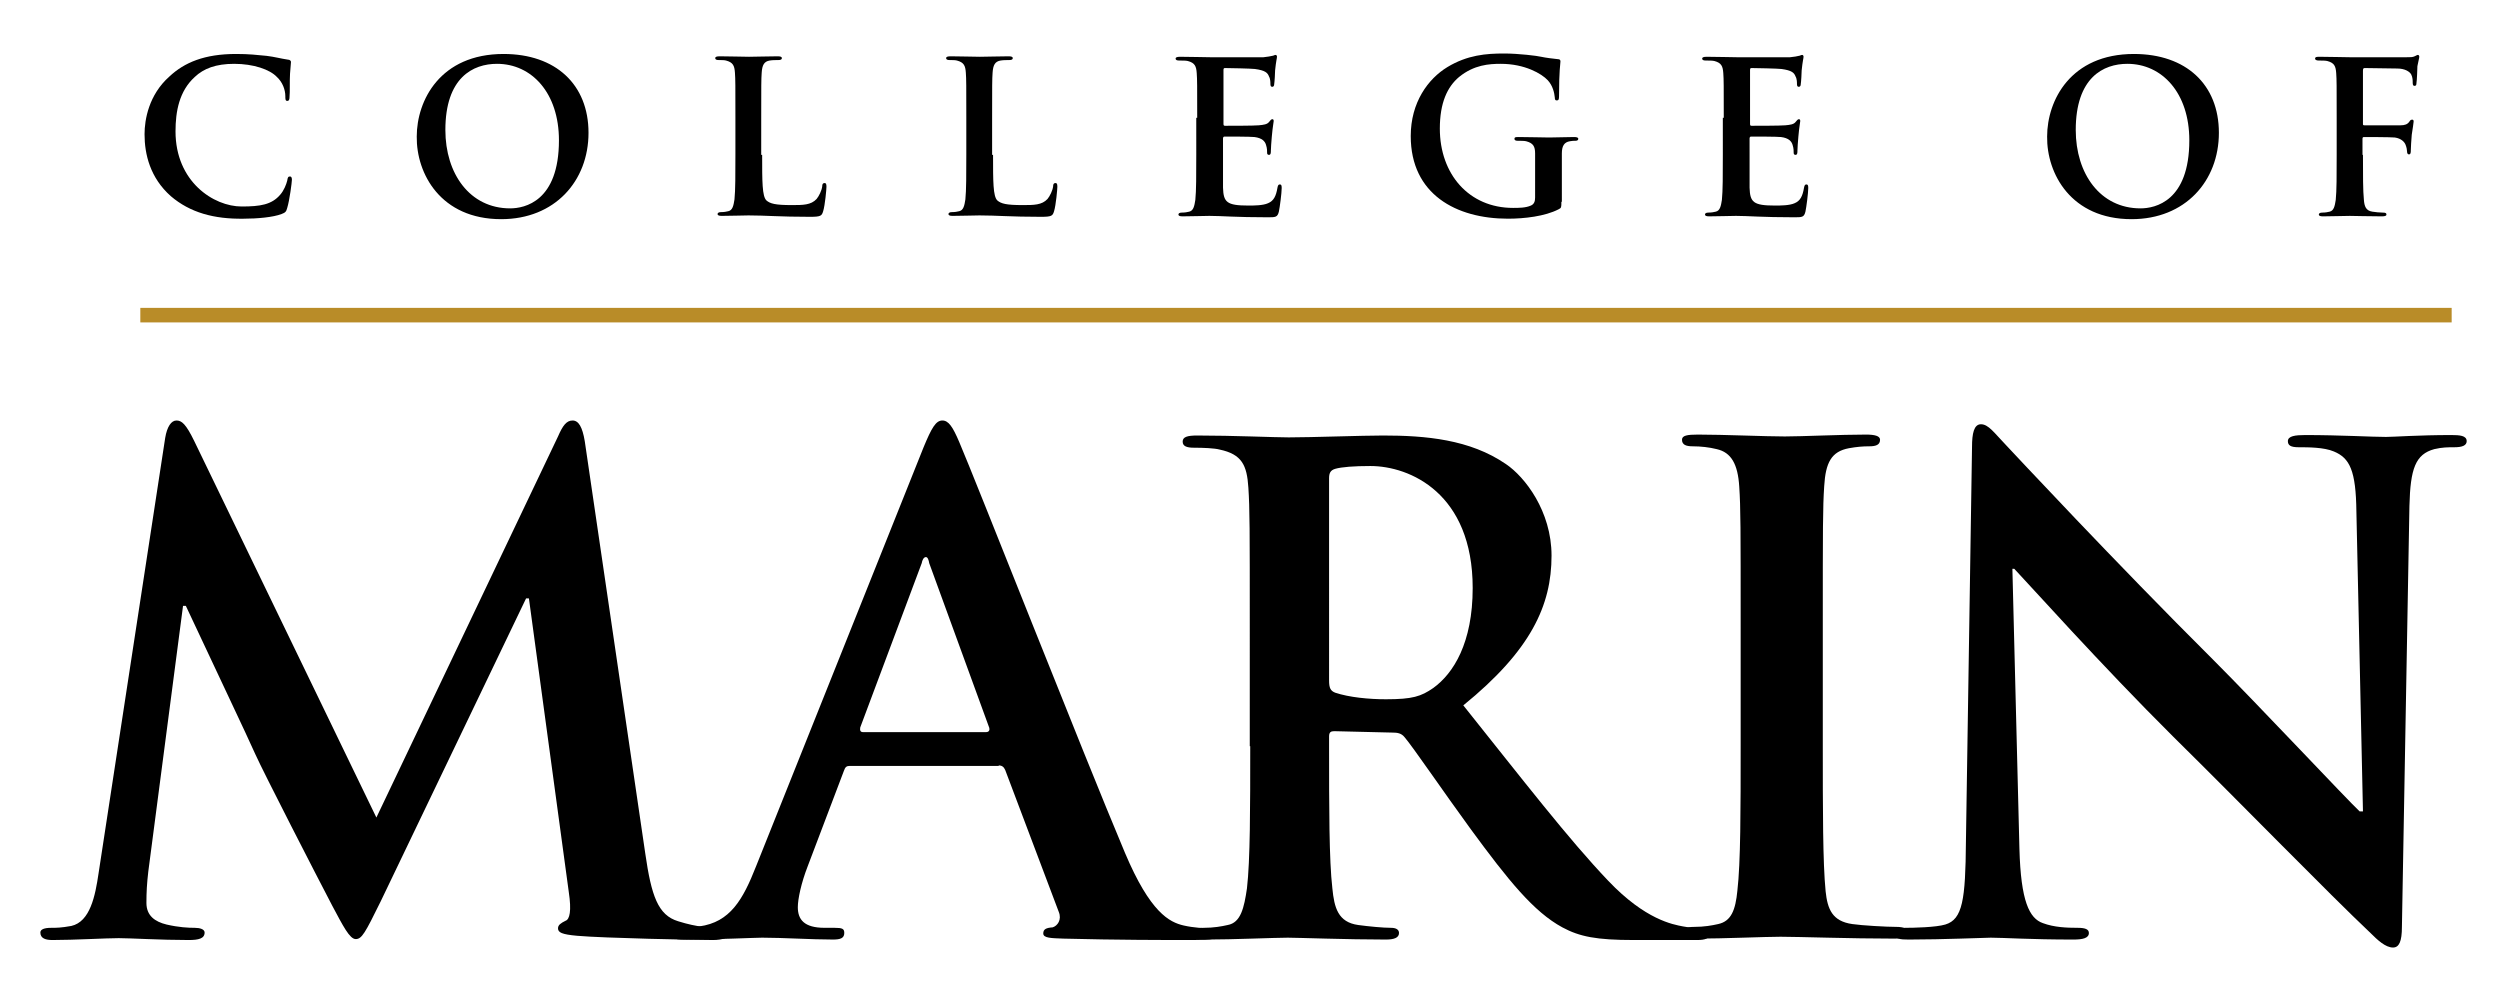 <?xml version="1.0" encoding="utf-8"?>
<!-- Generator: Adobe Illustrator 22.1.0, SVG Export Plug-In . SVG Version: 6.00 Build 0)  -->
<svg version="1.1" id="Layer_1" xmlns="http://www.w3.org/2000/svg" xmlns:xlink="http://www.w3.org/1999/xlink" x="0px" y="0px"
	 viewBox="0 0 532.7 209.3" style="enable-background:new 0 0 532.7 209.3;" xml:space="preserve">
<style type="text/css">
	.st0{fill:#B98C28;}
</style>
<g>
	<path d="M35.2,93.3c0.4-2.4,1.3-3.7,2.4-3.7c1.1,0,2,0.7,3.8,4.4l38.8,80.2L118.9,93c1-2.3,1.8-3.4,3.1-3.4c1.3,0,2.1,1.4,2.6,4.4
		l12.9,87.9c1.3,9,2.7,13.1,7,14.4c4.1,1.3,7,1.4,8.8,1.4c1.3,0,2.3,0.1,2.3,1c0,1.1-1.7,1.6-3.7,1.6c-3.6,0-23.2-0.4-28.9-0.9
		c-3.3-0.3-4.1-0.7-4.1-1.6c0-0.7,0.6-1.1,1.6-1.6c0.9-0.3,1.3-2.1,0.7-6.1l-8.5-62.6h-0.6l-31,64.6c-3.3,6.7-4,8-5.3,8
		s-2.7-2.8-5-7.1c-3.4-6.5-14.6-28.3-16.4-32.3c-1.3-3-9.8-20.9-14.8-31.6h-0.6l-7.4,56.6c-0.3,2.6-0.4,4.4-0.4,6.7
		c0,2.7,1.8,4,4.3,4.6c2.6,0.6,4.6,0.7,6,0.7c1.1,0,2.1,0.3,2.1,1c0,1.3-1.3,1.6-3.4,1.6c-6,0-12.4-0.4-14.9-0.4
		c-2.7,0-9.5,0.4-14.1,0.4c-1.4,0-2.6-0.3-2.6-1.6c0-0.7,0.9-1,2.3-1c1.1,0,2.1,0,4.3-0.4c4-0.9,5.1-6.4,5.8-11.2L35.2,93.3z"/>
	<path d="M183.9,156c-0.6,0-0.7-0.4-0.6-1l13.1-35c0.1-0.6,0.4-1.3,0.9-1.3c0.4,0,0.6,0.7,0.7,1.3l12.8,35.1c0.1,0.4,0,0.9-0.7,0.9
		H183.9z M212.8,163.1c0.7,0,1.1,0.3,1.4,1l11.4,30.2c0.7,1.7-0.3,3-1.3,3.3c-1.4,0.1-2,0.4-2,1.3c0,1,1.7,1,4.3,1.1
		c11.4,0.3,21.8,0.3,26.9,0.3c5.3,0,6.5-0.3,6.5-1.4c0-1-0.7-1.1-1.8-1.1c-1.7,0-3.8-0.1-6-0.6c-3-0.7-7.1-2.7-12.5-15.5
		c-9.1-21.6-31.9-79.6-35.3-87.5c-1.4-3.3-2.3-4.6-3.6-4.6c-1.4,0-2.3,1.6-4,5.7l-35.7,89.3c-2.8,7.1-5.5,11.9-12.1,12.8
		c-1.1,0.1-3.1,0.3-4.4,0.3c-1.1,0-1.7,0.3-1.7,1.1c0,1.1,0.9,1.4,2.7,1.4c7.4,0,15.2-0.4,16.8-0.4c4.4,0,10.5,0.4,15.1,0.4
		c1.6,0,2.4-0.3,2.4-1.4c0-0.9-0.4-1.1-2.1-1.1h-2.1c-4.4,0-5.7-1.8-5.7-4.4c0-1.7,0.7-5.1,2.1-8.7l7.7-20.3
		c0.3-0.9,0.6-1.1,1.3-1.1H212.8z"/>
	<path d="M283.2,101.9c0-1.1,0.3-1.7,1.3-2c1.4-0.4,4-0.6,7.5-0.6c8.4,0,21.8,5.8,21.8,26c0,11.7-4.1,18.2-8.4,21.3
		c-2.6,1.8-4.4,2.4-10.1,2.4c-3.6,0-7.8-0.4-10.8-1.4c-1-0.4-1.3-1-1.3-2.6V101.9z M266.4,159c0,13.1,0,24.3-0.7,30.3
		c-0.6,4.1-1.3,7.3-4.1,7.8c-1.3,0.3-3,0.6-5.1,0.6c-1.7,0-2.3,0.4-2.3,1.1c0,1,1,1.4,2.8,1.4c5.7,0,14.6-0.4,17.4-0.4
		c2.1,0,12.7,0.4,20.9,0.4c1.8,0,2.8-0.4,2.8-1.4c0-0.7-0.6-1.1-1.7-1.1c-1.7,0-4.8-0.3-7-0.6c-4.3-0.6-5.1-3.7-5.5-7.8
		c-0.7-6-0.7-17.2-0.7-30.4v-2c0-0.9,0.4-1.1,1.1-1.1l12.4,0.3c1,0,1.9,0.1,2.6,1c1.8,2.1,8.4,11.8,14.1,19.6
		c8,10.9,13.4,17.6,19.5,20.9c3.7,2,7.3,2.7,15.2,2.7h13.5c1.7,0,2.7-0.3,2.7-1.4c0-0.7-0.6-1.1-1.7-1.1c-1.1,0-2.4-0.1-4-0.4
		c-2.1-0.4-8-1.4-15.9-9.7c-8.4-8.8-18.2-21.5-30.9-37.4c14.4-11.7,18.8-21.3,18.8-31.9c0-9.5-5.7-16.8-9.7-19.5
		c-7.7-5.3-17.2-6.1-26.2-6.1c-4.4,0-15.2,0.4-20.1,0.4c-3,0-11.9-0.4-19.5-0.4c-2.1,0-3.1,0.3-3.1,1.3c0,1,0.9,1.3,2.4,1.3
		c2,0,4.4,0.1,5.5,0.4c4.7,1,5.8,3.3,6.1,8.1c0.3,4.6,0.3,8.5,0.3,30.2V159z"/>
	<path d="M370.9,133.9c0-21.6,0-25.6-0.3-30.2c-0.3-4.8-1.7-7.3-4.8-8c-1.6-0.4-3.4-0.6-5.1-0.6c-1.4,0-2.3-0.3-2.3-1.4
		c0-0.9,1.1-1.1,3.4-1.1c5.4,0,14.4,0.4,18.5,0.4c3.6,0,11.9-0.4,17.3-0.4c1.9,0,3,0.3,3,1.1c0,1.1-0.9,1.4-2.3,1.4
		c-1.4,0-2.6,0.1-4.3,0.4c-3.8,0.7-5,3.1-5.3,8.1c-0.3,4.6-0.3,8.5-0.3,30.2v25c0,13.8,0,25,0.6,31.1c0.4,3.8,1.4,6.4,5.7,7
		c2,0.3,7.3,0.6,9.4,0.6c1.6,0,2.3,0.4,2.3,1.1c0,1-1.1,1.4-2.7,1.4c-9.4,0-20.5-0.4-24.3-0.4c-3.3,0-12.2,0.4-17.9,0.4
		c-1.8,0-2.8-0.4-2.8-1.4c0-0.7,0.6-1.1,2.3-1.1c2.1,0,3.8-0.3,5.1-0.6c2.8-0.6,3.7-3,4.1-7.1c0.7-6,0.7-17.2,0.7-31V133.9z"/>
	<path d="M430.3,180.9c0.3,11.1,2.1,14.8,5,15.8c2.4,0.9,5.1,1,7.4,1c1.6,0,2.4,0.3,2.4,1.1c0,1.1-1.3,1.4-3.3,1.4
		c-9.2,0-14.9-0.4-17.6-0.4c-1.3,0-10.1,0.4-17.5,0.4c-1.8,0-3.1-0.1-3.1-1.4c0-0.9,0.9-1.1,2.3-1.1c1.9,0,6.6-0.1,8.6-0.7
		c3.7-1.1,4.3-5.3,4.4-17.6l1.3-84.2c0-2.8,0.4-4.8,1.9-4.8c1.6,0,2.8,1.8,5.3,4.4c1.7,1.8,23.3,25,44.1,45.7
		c9.7,9.7,28.9,30.2,31.3,32.4h0.7l-1.4-63.9c-0.1-8.7-1.4-11.4-4.8-12.8c-2.1-0.9-5.5-0.9-7.5-0.9c-1.7,0-2.3-0.4-2.3-1.3
		c0-1.1,1.6-1.3,3.7-1.3c7.4,0,14.2,0.4,17.2,0.4c1.6,0,7-0.4,13.9-0.4c1.8,0,3.3,0.1,3.3,1.3c0,0.9-0.9,1.3-2.6,1.3
		c-1.4,0-2.6,0-4.3,0.4c-4,1.1-5.1,4.1-5.3,12.1l-1.6,89.7c0,3.1-0.6,4.4-1.9,4.4c-1.6,0-3.3-1.6-4.8-3.1c-9-8.5-27.2-27.2-42-41.8
		c-15.5-15.4-31.3-33.1-33.9-35.8h-0.4L430.3,180.9z"/>
	<path d="M36.4,41.8c-4.4-3.9-5.6-8.9-5.6-13.2c0-3.1,0.9-8.4,5.3-12.3c3.2-3,7.5-4.8,14.2-4.8c2.8,0,4.4,0.2,6.5,0.4
		c1.7,0.2,3.1,0.6,4.5,0.8c0.5,0,0.7,0.3,0.7,0.5c0,0.4-0.1,0.9-0.2,2.5c-0.1,1.5,0,4-0.1,4.8c0,0.7-0.1,1-0.5,1
		c-0.4,0-0.4-0.4-0.4-1c0-1.4-0.6-3-1.8-4.1c-1.5-1.6-5-2.8-9.1-2.8c-3.9,0-6.5,1-8.4,2.8c-3.3,3-4.1,7.3-4.1,11.6
		c0,10.7,8.1,16,14.1,16c4,0,6.4-0.4,8.2-2.5c0.8-0.9,1.3-2.2,1.5-3c0.1-0.7,0.2-0.9,0.6-0.9c0.3,0,0.4,0.3,0.4,0.7
		c0,0.5-0.5,4.4-1,6c-0.2,0.8-0.4,1-1.2,1.3c-1.8,0.7-5.2,1-8.1,1C45.6,46.7,40.5,45.3,36.4,41.8z"/>
	<path d="M108.7,44.4c-8.6,0-13.8-7.4-13.8-16.7c0-11.2,5.9-14.1,11-14.1c7.4,0,13.2,6.2,13.2,16.3
		C119.1,42.9,111.8,44.4,108.7,44.4z M106.8,46.7c11.4,0,18.6-8.1,18.6-18.4c0-10.3-7-16.8-18.1-16.8c-13.5,0-18.5,9.9-18.5,17.6
		C88.7,37,93.9,46.7,106.8,46.7z"/>
	<path d="M162.4,33c0,5.7,0,8.8,0.9,9.7c0.8,0.7,1.9,1,5.4,1c2.4,0,4.1,0,5.3-1.3c0.5-0.6,1.1-1.8,1.2-2.7c0-0.4,0.1-0.7,0.5-0.7
		c0.3,0,0.4,0.2,0.4,0.8c0,0.5-0.3,3.9-0.7,5.2c-0.3,1-0.5,1.2-2.8,1.2c-6.5,0-9.4-0.3-13.1-0.3c-1,0-3.9,0.1-5.7,0.1
		c-0.6,0-0.9-0.1-0.9-0.4c0-0.2,0.2-0.4,0.7-0.4c0.7,0,1.2-0.1,1.6-0.2c0.9-0.2,1.1-1.2,1.3-2.5c0.2-1.9,0.2-5.4,0.2-9.6v-7.9
		c0-6.8,0-8.1-0.1-9.5c-0.1-1.5-0.4-2.2-1.9-2.6c-0.4-0.1-0.9-0.1-1.5-0.1c-0.5,0-0.8-0.1-0.8-0.4c0-0.3,0.3-0.4,1-0.4
		c2.1,0,4.9,0.1,6.2,0.1c1.1,0,4.4-0.1,6.1-0.1c0.6,0,0.9,0.1,0.9,0.4c0,0.3-0.3,0.4-0.8,0.4c-0.5,0-1.2,0-1.8,0.1
		c-1.2,0.2-1.6,1-1.7,2.6c-0.1,1.4-0.1,2.7-0.1,9.5V33z"/>
	<path d="M211.6,33c0,5.7,0,8.8,0.9,9.7c0.8,0.7,1.9,1,5.4,1c2.4,0,4.1,0,5.3-1.3c0.5-0.6,1.1-1.8,1.2-2.7c0-0.4,0.1-0.7,0.5-0.7
		c0.3,0,0.4,0.2,0.4,0.8c0,0.5-0.3,3.9-0.7,5.2c-0.3,1-0.5,1.2-2.8,1.2c-6.5,0-9.4-0.3-13.1-0.3c-1,0-3.9,0.1-5.7,0.1
		c-0.6,0-0.9-0.1-0.9-0.4c0-0.2,0.2-0.4,0.7-0.4c0.7,0,1.2-0.1,1.6-0.2c0.9-0.2,1.1-1.2,1.3-2.5c0.2-1.9,0.2-5.4,0.2-9.6v-7.9
		c0-6.8,0-8.1-0.1-9.5c-0.1-1.5-0.4-2.2-1.9-2.6c-0.4-0.1-0.9-0.1-1.5-0.1c-0.5,0-0.8-0.1-0.8-0.4c0-0.3,0.3-0.4,1-0.4
		c2.1,0,4.9,0.1,6.2,0.1c1.1,0,4.4-0.1,6.1-0.1c0.6,0,0.9,0.1,0.9,0.4c0,0.3-0.3,0.4-0.8,0.4c-0.5,0-1.2,0-1.8,0.1
		c-1.2,0.2-1.6,1-1.7,2.6c-0.1,1.4-0.1,2.7-0.1,9.5V33z"/>
	<path d="M255.1,25.1c0-6.8,0-8.1-0.1-9.5c-0.1-1.5-0.4-2.2-1.9-2.6c-0.4-0.1-1.1-0.1-1.8-0.1c-0.5,0-0.8-0.1-0.8-0.4
		c0-0.3,0.3-0.4,1-0.4c2.4,0,5.2,0.1,6.5,0.1c1.4,0,10.4,0,11.2,0c0.8-0.1,1.6-0.2,1.9-0.3c0.2,0,0.5-0.2,0.7-0.2
		c0.2,0,0.3,0.2,0.3,0.4c0,0.3-0.2,0.9-0.4,2.9c0,0.4-0.1,2.4-0.2,3c0,0.2-0.1,0.5-0.4,0.5c-0.3,0-0.4-0.2-0.4-0.6
		c0-0.3,0-1.1-0.3-1.6c-0.3-0.8-0.8-1.3-3-1.6c-0.8-0.1-5.5-0.2-6.4-0.2c-0.2,0-0.3,0.1-0.3,0.4v11.4c0,0.3,0,0.5,0.3,0.5
		c1,0,6.2,0,7.2-0.1c1.1-0.1,1.8-0.2,2.2-0.7c0.3-0.4,0.5-0.6,0.7-0.6c0.2,0,0.3,0.1,0.3,0.4s-0.2,1-0.4,3.3c-0.1,0.9-0.2,2.7-0.2,3
		c0,0.4,0,0.9-0.4,0.9c-0.3,0-0.4-0.2-0.4-0.4c0-0.4,0-1-0.2-1.6c-0.2-0.9-0.9-1.6-2.5-1.8c-0.9-0.1-5.3-0.1-6.4-0.1
		c-0.2,0-0.3,0.2-0.3,0.4V33c0,1.5,0,5.7,0,7c0.1,3.1,0.8,3.8,5.4,3.8c1.2,0,3.1,0,4.2-0.5c1.2-0.5,1.7-1.5,2-3.3
		c0.1-0.5,0.2-0.7,0.5-0.7c0.4,0,0.4,0.4,0.4,0.8c0,1-0.4,4.1-0.6,5c-0.3,1.2-0.7,1.2-2.4,1.2c-6.8,0-9.8-0.3-12.4-0.3
		c-1,0-3.9,0.1-5.7,0.1c-0.6,0-0.9-0.1-0.9-0.4c0-0.2,0.2-0.4,0.7-0.4c0.7,0,1.2-0.1,1.6-0.2c0.9-0.2,1.1-1.2,1.3-2.5
		c0.2-1.9,0.2-5.4,0.2-9.6V25.1z"/>
	<path d="M332.7,43c0,1.2,0,1.3-0.6,1.6c-2.9,1.5-7.3,2-10.8,2c-11,0-20.7-5.2-20.7-17.6c0-7.2,3.7-12.2,7.8-14.7
		c4.3-2.6,8.3-2.9,12.1-2.9c3.1,0,7.1,0.5,7.9,0.7c0.9,0.2,2.5,0.4,3.5,0.5c0.5,0,0.6,0.2,0.6,0.5c0,0.5-0.3,1.8-0.3,7.4
		c0,0.7-0.1,0.9-0.5,0.9c-0.3,0-0.4-0.2-0.4-0.6c-0.1-1-0.4-2.5-1.5-3.7c-1.3-1.4-4.9-3.5-10-3.5c-2.5,0-5.7,0.2-8.9,2.8
		c-2.5,2.1-4.1,5.5-4.1,11c0,9.7,6.2,16.9,15.6,16.9c1.2,0,2.7,0,3.8-0.5c0.7-0.3,0.9-0.9,0.9-1.7V38c0-2.2,0-4,0-5.3
		c0-1.5-0.4-2.2-1.9-2.6c-0.4-0.1-1.1-0.1-1.8-0.1c-0.4,0-0.7-0.1-0.7-0.4c0-0.4,0.3-0.4,0.9-0.4c2.3,0,5.2,0.1,6.5,0.1
		c1.4,0,3.8-0.1,5.3-0.1c0.6,0,0.9,0.1,0.9,0.4c0,0.3-0.3,0.4-0.6,0.4c-0.4,0-0.7,0-1.2,0.1c-1.2,0.2-1.7,1-1.7,2.6
		c0,1.3,0,3.1,0,5.4V43z"/>
	<path d="M367.3,25.1c0-6.8,0-8.1-0.1-9.5c-0.1-1.5-0.4-2.2-1.9-2.6c-0.4-0.1-1.1-0.1-1.8-0.1c-0.5,0-0.8-0.1-0.8-0.4
		c0-0.3,0.3-0.4,1-0.4c2.4,0,5.2,0.1,6.5,0.1c1.4,0,10.4,0,11.2,0c0.9-0.1,1.6-0.2,1.9-0.3c0.2,0,0.5-0.2,0.7-0.2
		c0.2,0,0.3,0.2,0.3,0.4c0,0.3-0.2,0.9-0.4,2.9c0,0.4-0.1,2.4-0.2,3c0,0.2-0.1,0.5-0.4,0.5s-0.4-0.2-0.4-0.6c0-0.3,0-1.1-0.3-1.6
		c-0.3-0.8-0.8-1.3-3-1.6c-0.8-0.1-5.5-0.2-6.4-0.2c-0.2,0-0.3,0.1-0.3,0.4v11.4c0,0.3,0,0.5,0.3,0.5c1,0,6.1,0,7.2-0.1
		c1.1-0.1,1.8-0.2,2.2-0.7c0.3-0.4,0.5-0.6,0.7-0.6c0.2,0,0.3,0.1,0.3,0.4s-0.2,1-0.4,3.3c-0.1,0.9-0.2,2.7-0.2,3
		c0,0.4,0,0.9-0.4,0.9c-0.3,0-0.4-0.2-0.4-0.4c0-0.4,0-1-0.2-1.6c-0.2-0.9-0.9-1.6-2.5-1.8c-0.9-0.1-5.3-0.1-6.4-0.1
		c-0.2,0-0.3,0.2-0.3,0.4V33c0,1.5,0,5.7,0,7c0.1,3.1,0.8,3.8,5.4,3.8c1.2,0,3.1,0,4.2-0.5c1.2-0.5,1.7-1.5,2-3.3
		c0.1-0.5,0.2-0.7,0.5-0.7c0.4,0,0.4,0.4,0.4,0.8c0,1-0.4,4.1-0.6,5c-0.3,1.2-0.7,1.2-2.4,1.2c-6.8,0-9.8-0.3-12.4-0.3
		c-1,0-3.9,0.1-5.7,0.1c-0.6,0-0.9-0.1-0.9-0.4c0-0.2,0.2-0.4,0.7-0.4c0.7,0,1.2-0.1,1.6-0.2c0.9-0.2,1.1-1.2,1.3-2.5
		c0.2-1.9,0.2-5.4,0.2-9.6V25.1z"/>
	<path d="M456.1,44.4c-8.6,0-13.8-7.4-13.8-16.7c0-11.2,5.9-14.1,11-14.1c7.4,0,13.2,6.2,13.2,16.3
		C466.5,42.9,459.2,44.4,456.1,44.4z M454.2,46.7c11.4,0,18.6-8.1,18.6-18.4c0-10.3-7-16.8-18.1-16.8c-13.5,0-18.5,9.9-18.5,17.6
		C436.1,37,441.3,46.7,454.2,46.7z"/>
	<path d="M503.5,33c0,4.3,0,7.7,0.2,9.6c0.1,1.3,0.4,2.3,1.8,2.5c0.6,0.1,1.6,0.2,2.2,0.2c0.6,0,0.8,0.1,0.8,0.4
		c0,0.3-0.3,0.4-1,0.4c-2.8,0-5.7-0.1-6.8-0.1c-1.2,0-4,0.1-5.7,0.1c-0.6,0-0.9-0.1-0.9-0.4c0-0.2,0.2-0.4,0.7-0.4
		c0.7,0,1.2-0.1,1.6-0.2c0.9-0.2,1.1-1.2,1.3-2.5c0.2-1.9,0.2-5.3,0.2-9.6v-7.9c0-6.8,0-8.1-0.1-9.5c-0.1-1.5-0.4-2.2-1.9-2.6
		c-0.4-0.1-1.1-0.1-1.8-0.1c-0.4,0-0.8-0.1-0.8-0.4c0-0.4,0.4-0.4,1-0.4c2.3,0,5.2,0.1,6.5,0.1c1.7,0,10.8,0,11.9,0
		c0.9,0,1.4,0,1.8-0.2c0.3-0.1,0.5-0.3,0.7-0.3c0.2,0,0.3,0.2,0.3,0.4c0,0.3-0.2,0.9-0.4,2c0,0.4-0.1,3.1-0.2,3.6
		c0,0.4-0.1,0.6-0.4,0.6c-0.3,0-0.4-0.2-0.4-0.7c0-0.4,0-1.1-0.3-1.7c-0.3-0.6-1.3-1.3-3-1.3l-6.9-0.1c-0.3,0-0.4,0.1-0.4,0.6v11.2
		c0,0.3,0,0.4,0.3,0.4l5.7,0c0.8,0,1.4,0,2,0c0.9,0,1.5-0.2,1.9-0.8c0.2-0.3,0.3-0.4,0.6-0.4c0.2,0,0.3,0.1,0.3,0.4
		c0,0.3-0.2,1.4-0.4,2.8c-0.1,0.9-0.2,3-0.2,3.3c0,0.4,0,0.9-0.4,0.9c-0.3,0-0.4-0.3-0.4-0.6c0-0.3-0.1-0.9-0.3-1.4
		c-0.2-0.6-0.9-1.4-2.3-1.6c-1.1-0.1-5.9-0.1-6.6-0.1c-0.2,0-0.3,0.1-0.3,0.4V33z"/>
	<g>
		<rect x="29.9" y="65.6" class="st0" width="492.5" height="3.1"/>
	</g>
</g>
</svg>
